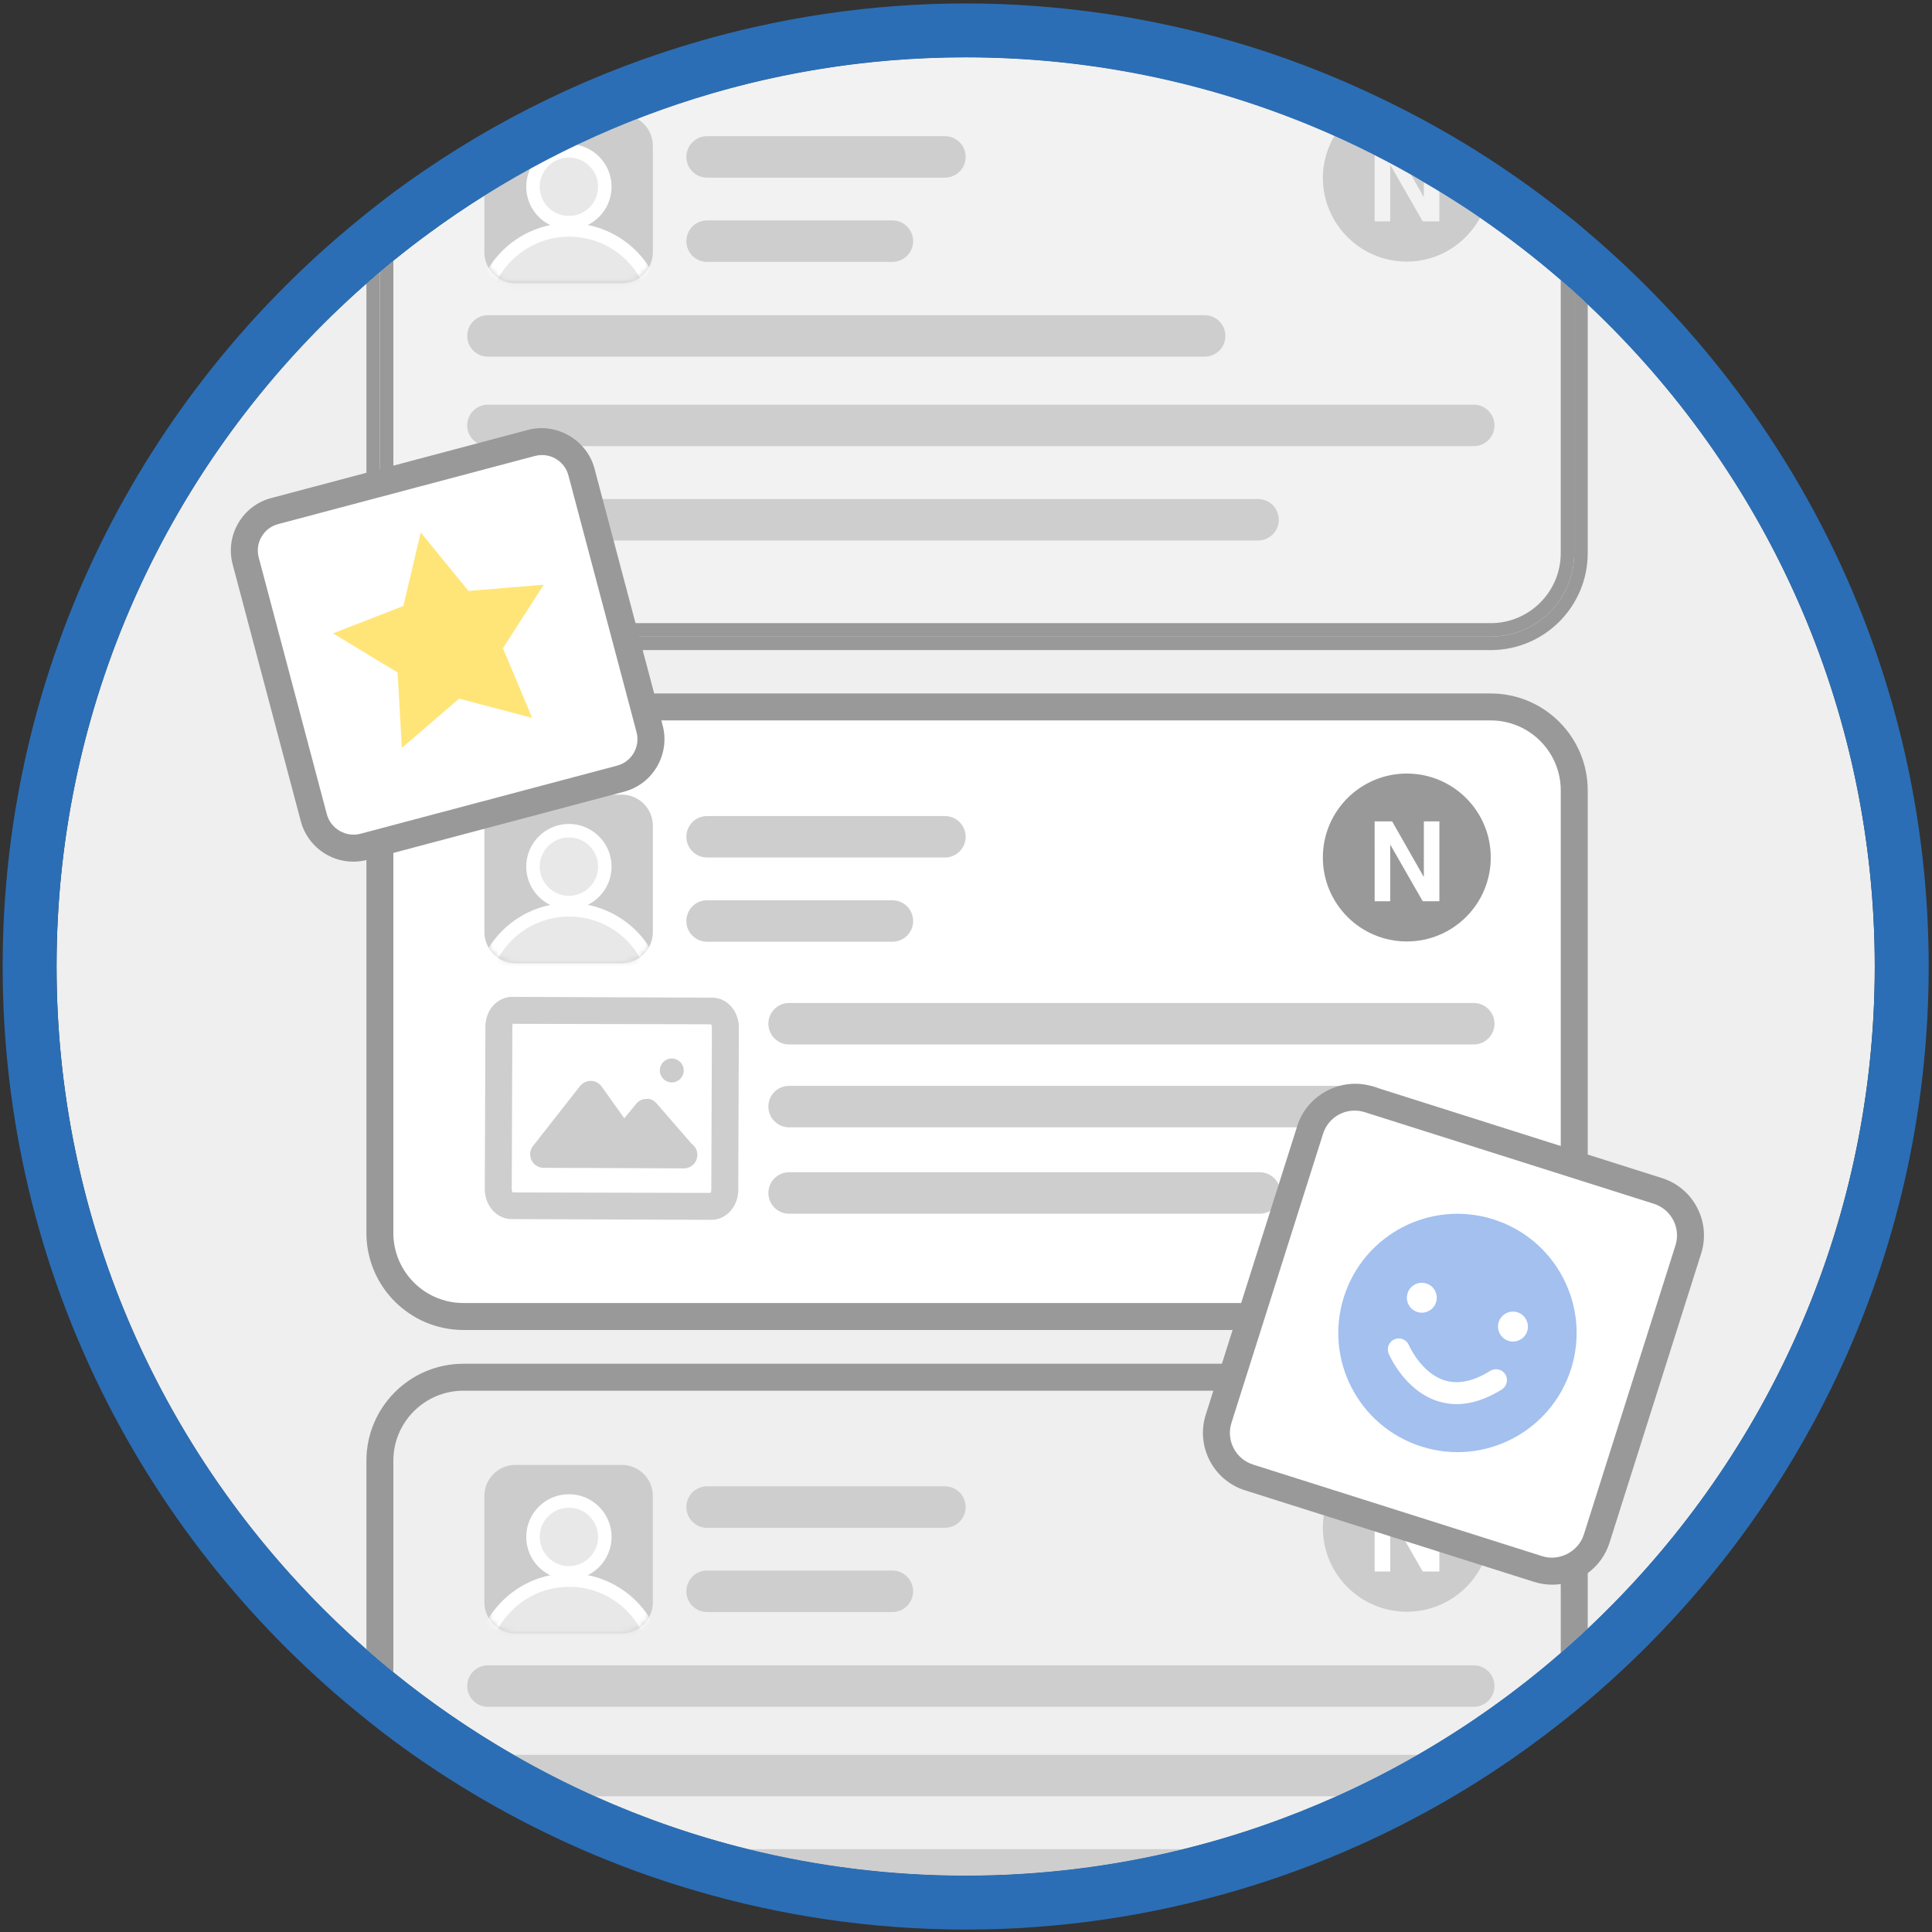 <?xml version="1.0" encoding="UTF-8"?>
<svg width="343px" height="343px" viewBox="0 0 343 343" version="1.1" xmlns="http://www.w3.org/2000/svg" xmlns:xlink="http://www.w3.org/1999/xlink">
    <rect x="0" y="0" width="343" height="343" fill="#333333" stroke="none"/>
    <defs>
        <path d="M30.905,24.479 C30.905,27.516 28.433,29.989 25.395,29.989 L6.504,29.989 C3.466,29.989 0.994,27.515 0.994,24.479 L0.994,5.587 C0.994,2.549 3.466,0.078 6.504,0.078 L25.395,0.078 C28.433,0.078 30.905,2.549 30.905,5.587 L30.905,24.479 Z" id="path-1"></path>
        <path d="M30.905,24.479 C30.905,27.516 28.433,29.989 25.395,29.989 L6.504,29.989 C3.466,29.989 0.994,27.515 0.994,24.479 L0.994,5.587 C0.994,2.549 3.466,0.078 6.504,0.078 L25.395,0.078 C28.433,0.078 30.905,2.549 30.905,5.587 L30.905,24.479 Z" id="path-3"></path>
        <path d="M30.905,24.48 C30.905,27.515 28.433,29.988 25.395,29.988 L6.504,29.988 C3.466,29.988 0.994,27.515 0.994,24.48 L0.994,5.585 C0.994,2.547 3.466,0.075 6.504,0.075 L25.395,0.075 C28.433,0.075 30.905,2.547 30.905,5.585 L30.905,24.48 Z" id="path-5"></path>
        <path d="M30.905,24.48 C30.905,27.515 28.433,29.988 25.395,29.988 L6.504,29.988 C3.466,29.988 0.994,27.515 0.994,24.48 L0.994,5.585 C0.994,2.547 3.466,0.075 6.504,0.075 L25.395,0.075 C28.433,0.075 30.905,2.547 30.905,5.585 L30.905,24.48 Z" id="path-7"></path>
        <path d="M30.905,24.778 C30.905,27.815 28.433,30.288 25.395,30.288 L6.504,30.288 C3.466,30.288 0.994,27.815 0.994,24.778 L0.994,7.209 C0.994,4.171 5.388,0.376 8.426,0.376 L25.396,0.376 C28.434,0.376 30.906,2.849 30.906,5.887 L30.906,24.778 L30.905,24.778 L30.905,24.778 Z" id="path-9"></path>
        <path d="M30.905,24.778 C30.905,27.815 28.433,30.288 25.395,30.288 L6.504,30.288 C3.466,30.288 0.994,27.815 0.994,24.778 L0.994,7.209 C0.994,4.171 5.388,0.376 8.426,0.376 L25.396,0.376 C28.434,0.376 30.906,2.849 30.906,5.887 L30.906,24.778 L30.905,24.778 L30.905,24.778 Z" id="path-11"></path>
    </defs>
    <g id="Page-1" stroke="none" stroke-width="1" fill="none" fill-rule="evenodd">
        <g id="howitworks3">
            <g id="Group" transform="translate(10, 10)">
                <path d="M161.44,0.182 C72.441,0.182 0.039,72.588 0.039,161.588 C0.039,250.587 72.441,322.993 161.44,322.993 C250.439,322.993 322.841,250.587 322.841,161.588 C322.842,72.588 250.438,0.182 161.44,0.182 Z" id="Shape" fill="#EFEFEF" fill-rule="nonzero"></path>
                <g>
                    <g>
                        <g transform="translate(55, 113)">
                            <g id="Shape" fill-rule="nonzero">
                                <g>
                                    <path d="M214.484,95.904 C214.484,104.089 207.846,110.726 199.664,110.726 L17.259,110.726 C9.076,110.726 2.444,104.087 2.444,95.904 L2.444,17.33 C2.444,9.142 9.076,2.509 17.259,2.509 L199.664,2.509 C207.848,2.509 214.484,9.142 214.484,17.33 L214.484,95.904 Z" fill="#FFFFFF"></path>
                                    <path d="M199.664,113.117 L17.259,113.117 C7.771,113.117 0.051,105.398 0.051,95.904 L0.051,17.33 C0.051,7.837 7.772,0.116 17.259,0.116 L199.664,0.116 C209.156,0.116 216.878,7.837 216.878,17.33 L216.878,95.906 C216.878,105.398 209.156,113.117 199.664,113.117 Z M17.259,4.901 C10.407,4.901 4.836,10.478 4.836,17.33 L4.836,95.906 C4.836,102.759 10.408,108.333 17.259,108.333 L199.664,108.333 C206.515,108.333 212.091,102.759 212.091,95.906 L212.091,17.33 C212.091,10.478 206.515,4.901 199.664,4.901 L17.259,4.901 Z" fill="#999999"></path>
                                </g>
                                <path d="M60.529,29.238 L102.757,29.238 C104.795,29.238 106.44,27.588 106.44,25.56 C106.44,23.527 104.795,21.877 102.757,21.877 L60.529,21.877 C58.495,21.877 56.855,23.527 56.855,25.56 C56.855,27.588 58.496,29.238 60.529,29.238 Z" fill="#CECECE"></path>
                                <path d="M60.529,44.194 L93.432,44.194 C95.471,44.194 97.116,42.545 97.116,40.515 C97.116,38.482 95.471,36.833 93.432,36.833 L60.529,36.833 C58.495,36.833 56.855,38.482 56.855,40.515 C56.855,42.545 58.496,44.194 60.529,44.194 Z" fill="#CECECE"></path>
                                <path d="M75.088,62.432 L196.64,62.432 C198.678,62.432 200.325,60.783 200.325,58.754 C200.325,56.719 198.679,55.068 196.64,55.068 L75.088,55.068 C73.055,55.068 71.415,56.717 71.415,58.754 C71.415,60.781 73.055,62.432 75.088,62.432 Z" fill="#CECECE"></path>
                                <path d="M75.088,77.141 L177.985,77.141 C180.024,77.141 181.67,75.492 181.67,73.461 C181.67,71.43 180.024,69.777 177.985,69.777 L75.088,69.777 C73.055,69.777 71.415,71.427 71.415,73.461 C71.415,75.49 73.055,77.141 75.088,77.141 Z" fill="#CECECE"></path>
                                <path d="M75.088,92.479 L158.642,92.479 C160.68,92.479 162.327,90.83 162.327,88.8 C162.327,86.768 160.681,85.117 158.642,85.117 L75.088,85.117 C73.055,85.117 71.415,86.765 71.415,88.8 C71.415,90.829 73.055,92.479 75.088,92.479 Z" fill="#CECECE"></path>
                            </g>
                            <g transform="translate(20, 18)">
                                <path d="M30.905,24.479 C30.905,27.516 28.433,29.989 25.395,29.989 L6.504,29.989 C3.466,29.989 0.994,27.515 0.994,24.479 L0.994,5.587 C0.994,2.549 3.466,0.078 6.504,0.078 L25.395,0.078 C28.433,0.078 30.905,2.549 30.905,5.587 L30.905,24.479 Z" id="SVGID_1_" fill="#CCCCCC" fill-rule="nonzero"></path>
                                <g id="Clipped">
                                    <mask id="mask-2" fill="white">
                                        <use xlink:href="#path-1"></use>
                                    </mask>
                                    <g id="SVGID_2_"></g>
                                    <g id="Group" mask="url(#mask-2)" fill-rule="nonzero">
                                        <g transform="translate(-1, 19)" id="Shape">
                                            <path d="M32.691,17.152 C32.691,25.787 25.689,32.789 17.057,32.789 C8.42,32.789 1.418,25.787 1.418,17.152 C1.418,8.515 8.419,1.52 17.057,1.52 C25.689,1.52 32.691,8.516 32.691,17.152 Z" fill="#E8E8E8"></path>
                                            <path d="M17.057,33.984 C7.775,33.984 0.222,26.435 0.222,17.152 C0.222,7.871 7.775,0.323 17.057,0.323 C26.339,0.323 33.887,7.87 33.887,17.152 C33.887,26.436 26.339,33.984 17.057,33.984 Z M17.057,2.717 C9.093,2.717 2.615,9.195 2.615,17.155 C2.615,25.116 9.093,31.593 17.057,31.593 C25.016,31.593 31.494,25.114 31.494,17.155 C31.494,9.195 25.016,2.717 17.057,2.717 Z" fill="#FFFFFF"></path>
                                        </g>
                                    </g>
                                </g>
                                <g id="Clipped">
                                    <mask id="mask-4" fill="white">
                                        <use xlink:href="#path-3"></use>
                                    </mask>
                                    <g id="SVGID_6_"></g>
                                    <g id="Group" mask="url(#mask-4)" fill-rule="nonzero">
                                        <g transform="translate(8, 5)" id="Shape">
                                            <path d="M14.381,7.855 C14.381,11.374 11.525,14.235 8.002,14.235 C4.478,14.235 1.622,11.374 1.622,7.855 C1.622,4.331 4.478,1.475 8.002,1.475 C11.525,1.476 14.381,4.331 14.381,7.855 Z" fill="#E8E8E8"></path>
                                            <path d="M8.001,15.431 C3.822,15.431 0.425,12.033 0.425,7.855 C0.425,3.676 3.822,0.278 8.001,0.278 C12.179,0.278 15.577,3.676 15.577,7.855 C15.577,12.033 12.179,15.431 8.001,15.431 Z M8.001,2.672 C5.141,2.672 2.818,4.994 2.818,7.855 C2.818,10.714 5.141,13.038 8.001,13.038 C10.861,13.038 13.184,10.715 13.184,7.855 C13.184,4.994 10.862,2.672 8.001,2.672 Z" fill="#FFFFFF"></path>
                                        </g>
                                    </g>
                                </g>
                            </g>
                            <path d="M199.664,29.238 C199.664,37.473 192.99,44.143 184.76,44.143 C176.53,44.143 169.856,37.474 169.856,29.238 C169.856,21.007 176.53,14.333 184.76,14.333 C192.99,14.333 199.664,21.006 199.664,29.238 Z" id="Shape" fill="#999999" fill-rule="nonzero"></path>
                            <polygon id="Shape" fill="#FFFFFF" fill-rule="nonzero" points="179.048 22.821 182.152 22.821 187.785 32.71 187.785 22.821 190.542 22.821 190.542 37 187.584 37 181.813 26.938 181.813 37 179.05 37"></polygon>
                        </g>
                        <g transform="translate(72, 246)">
                            <g transform="translate(0, 7)" id="Shape" fill-rule="nonzero" fill="#CECECE">
                                <path d="M43.529,8.239 L85.757,8.239 C87.795,8.239 89.44,6.589 89.44,4.558 C89.44,2.527 87.795,0.875 85.757,0.875 L43.529,0.875 C41.495,0.875 39.855,2.524 39.855,4.558 C39.855,6.589 41.496,8.239 43.529,8.239 Z"></path>
                                <path d="M43.529,23.195 L76.432,23.195 C78.471,23.195 80.116,21.545 80.116,19.515 C80.116,17.48 78.471,15.829 76.432,15.829 L43.529,15.829 C41.495,15.829 39.855,17.479 39.855,19.515 C39.855,21.545 41.496,23.195 43.529,23.195 Z"></path>
                                <path d="M4.619,40.02 L179.64,40.02 C181.678,40.02 183.325,38.371 183.325,36.342 C183.325,34.309 181.679,32.659 179.64,32.659 L4.619,32.659 C2.586,32.659 0.946,34.308 0.946,36.342 C0.946,38.369 2.586,40.02 4.619,40.02 Z"></path>
                            </g>
                            <g transform="translate(3, 4)">
                                <path d="M30.905,24.48 C30.905,27.515 28.433,29.988 25.395,29.988 L6.504,29.988 C3.466,29.988 0.994,27.515 0.994,24.48 L0.994,5.585 C0.994,2.547 3.466,0.075 6.504,0.075 L25.395,0.075 C28.433,0.075 30.905,2.547 30.905,5.585 L30.905,24.48 Z" id="SVGID_3_" fill="#CCCCCC" fill-rule="nonzero"></path>
                                <g id="Clipped">
                                    <mask id="mask-6" fill="white">
                                        <use xlink:href="#path-5"></use>
                                    </mask>
                                    <g id="SVGID_8_"></g>
                                    <g id="Group" mask="url(#mask-6)" fill-rule="nonzero">
                                        <g transform="translate(-1, 19)" id="Shape">
                                            <path d="M32.691,17.154 C32.691,25.786 25.689,32.787 17.057,32.787 C8.42,32.787 1.418,25.786 1.418,17.154 C1.418,8.515 8.419,1.519 17.057,1.519 C25.689,1.521 32.691,8.518 32.691,17.154 Z" fill="#E8E8E8"></path>
                                            <path d="M17.057,33.982 C7.775,33.982 0.222,26.435 0.222,17.154 C0.222,7.872 7.775,0.324 17.057,0.324 C26.339,0.324 33.887,7.872 33.887,17.154 C33.887,26.436 26.339,33.982 17.057,33.982 Z M17.057,2.716 C9.093,2.716 2.615,9.195 2.615,17.154 C2.615,25.115 9.093,31.591 17.057,31.591 C25.016,31.591 31.494,25.115 31.494,17.154 C31.494,9.193 25.016,2.716 17.057,2.716 Z" fill="#FFFFFF"></path>
                                        </g>
                                    </g>
                                </g>
                                <g id="Clipped">
                                    <mask id="mask-8" fill="white">
                                        <use xlink:href="#path-7"></use>
                                    </mask>
                                    <g id="SVGID_10_"></g>
                                    <g id="Group" mask="url(#mask-8)" fill-rule="nonzero">
                                        <g transform="translate(8, 5)" id="Shape">
                                            <path d="M14.381,7.855 C14.381,11.375 11.525,14.236 8.002,14.236 C4.478,14.236 1.622,11.375 1.622,7.855 C1.622,4.33 4.478,1.474 8.002,1.474 C11.525,1.477 14.381,4.33 14.381,7.855 Z" fill="#E8E8E8"></path>
                                            <path d="M8.001,15.432 C3.822,15.432 0.425,12.036 0.425,7.858 C0.425,3.677 3.822,0.28 8.001,0.28 C12.179,0.28 15.577,3.677 15.577,7.858 C15.577,12.034 12.179,15.432 8.001,15.432 Z M8.001,2.672 C5.141,2.672 2.818,4.995 2.818,7.858 C2.818,10.716 5.141,13.041 8.001,13.041 C10.861,13.041 13.184,10.718 13.184,7.858 C13.184,4.995 10.862,2.672 8.001,2.672 Z" fill="#FFFFFF"></path>
                                        </g>
                                    </g>
                                </g>
                            </g>
                            <path d="M182.664,15.239 C182.664,23.472 175.99,30.14 167.76,30.14 C159.53,30.14 152.856,23.472 152.856,15.239 C152.856,7.008 159.53,0.334 167.76,0.334 C175.99,0.334 182.664,7.008 182.664,15.239 Z" id="Shape" fill="#CCCCCC" fill-rule="nonzero"></path>
                            <polygon id="Shape" fill="#FFFFFF" fill-rule="nonzero" points="162.048 8.82 165.152 8.82 170.785 18.711 170.785 8.82 173.542 8.82 173.542 23.001 170.584 23.001 164.813 12.939 164.813 23.001 162.05 23.001"></polygon>
                        </g>
                        <g>
                            <g id="Shape">
                                <g>
                                    <path d="M254.664,105.417 L72.259,105.417 C62.771,105.417 55.051,97.696 55.051,88.204 L55.051,40.363 C21.361,69.967 0.04,113.32 0.04,161.588 C0.04,250.587 72.442,322.993 161.441,322.993 C250.44,322.993 322.842,250.587 322.842,161.588 C322.842,115.284 303.215,73.505 271.878,44.041 L271.878,88.204 C271.878,97.696 264.156,105.417 254.664,105.417 Z"></path>
                                    <g transform="translate(55, 232)">
                                        <path d="M199.664,4.902 L17.259,4.902 C10.407,4.902 4.836,10.476 4.836,17.329 L4.836,54.878 C11.534,60.318 18.68,65.216 26.2,69.546 L186.68,69.546 C195.74,64.329 204.245,58.268 212.091,51.451 L212.091,17.329 C212.091,10.477 206.515,4.902 199.664,4.902 Z"></path>
                                        <path d="M172.257,76.905 L40.623,76.905 C49.321,80.808 58.416,83.972 67.849,86.296 L145.032,86.296 C154.463,83.974 163.558,80.81 172.257,76.905 Z"></path>
                                        <path d="M4.835,17.329 C4.835,10.476 10.407,4.902 17.258,4.902 L199.663,4.902 C206.514,4.902 212.09,10.476 212.09,17.329 L212.09,51.451 C213.712,50.04 215.312,48.605 216.877,47.135 L216.877,17.329 C216.877,7.836 209.155,0.116 199.663,0.116 L17.259,0.116 C7.771,0.116 0.051,7.836 0.051,17.329 L0.051,50.812 C1.621,52.195 3.21,53.554 4.836,54.876 L4.835,17.329 L4.835,17.329 Z" fill="#999999" fill-rule="nonzero"></path>
                                        <path d="M172.257,76.905 C177.202,74.691 182.011,72.232 186.68,69.546 L26.2,69.546 C30.869,72.234 35.679,74.692 40.623,76.905 L172.257,76.905 Z" fill="#CECECE" fill-rule="nonzero"></path>
                                        <path d="M145.031,86.296 L67.848,86.296 C80.225,89.344 93.138,90.993 106.44,90.993 C119.741,90.993 132.654,89.344 145.031,86.296 Z" fill="#CECECE" fill-rule="nonzero"></path>
                                    </g>
                                    <path d="M59.835,36.297 L59.835,88.204 C59.835,95.056 65.407,100.632 72.258,100.632 L254.663,100.632 C261.514,100.632 267.09,95.056 267.09,88.204 L267.09,39.723 C238.754,15.125 201.82,0.182 161.44,0.182 C122.96,0.182 87.599,13.736 59.835,36.297 Z" fill="#F2F2F2" fill-rule="nonzero"></path>
                                    <path d="M269.484,88.204 C269.484,96.388 262.846,103.024 254.664,103.024 L72.259,103.024 C64.076,103.024 57.444,96.388 57.444,88.204 L57.444,38.287 C56.635,38.97 55.845,39.666 55.051,40.363 L55.051,88.204 C55.051,97.696 62.772,105.417 72.259,105.417 L254.664,105.417 C264.156,105.417 271.878,97.696 271.878,88.204 L271.878,44.041 C271.079,43.293 270.299,42.532 269.484,41.798 L269.484,88.204 L269.484,88.204 Z" fill="#999999" fill-rule="nonzero"></path>
                                    <path d="M72.259,103.024 L254.664,103.024 C262.848,103.024 269.484,96.388 269.484,88.204 L269.484,41.798 C268.7,41.088 267.884,40.415 267.089,39.723 L267.089,88.204 C267.089,95.056 261.513,100.632 254.662,100.632 L72.259,100.632 C65.407,100.632 59.836,95.056 59.836,88.204 L59.836,36.297 C59.033,36.951 58.238,37.619 57.444,38.287 L57.444,88.204 C57.443,96.388 64.076,103.024 72.259,103.024 Z" fill="#999999" fill-rule="nonzero"></path>
                                </g>
                                <path d="M115.529,21.537 L157.757,21.537 C159.795,21.537 161.44,19.888 161.44,17.859 C161.44,15.825 159.795,14.176 157.757,14.176 L115.529,14.176 C113.495,14.176 111.855,15.825 111.855,17.859 C111.855,19.887 113.496,21.537 115.529,21.537 Z" fill="#CECECE" fill-rule="nonzero"></path>
                                <path d="M115.529,36.493 L148.432,36.493 C150.471,36.493 152.116,34.844 152.116,32.815 C152.116,30.781 150.471,29.132 148.432,29.132 L115.529,29.132 C113.495,29.132 111.855,30.781 111.855,32.815 C111.855,34.843 113.496,36.493 115.529,36.493 Z" fill="#CECECE" fill-rule="nonzero"></path>
                                <path d="M76.619,53.319 L203.868,53.319 C205.907,53.319 207.552,51.669 207.552,49.641 C207.552,47.607 205.907,45.957 203.868,45.957 L76.619,45.957 C74.586,45.957 72.946,47.607 72.946,49.641 C72.946,51.669 74.586,53.319 76.619,53.319 Z" fill="#CECECE" fill-rule="nonzero"></path>
                                <path d="M76.619,69.205 L251.64,69.205 C253.678,69.205 255.325,67.555 255.325,65.527 C255.325,63.494 253.679,61.844 251.64,61.844 L76.619,61.844 C74.586,61.844 72.946,63.494 72.946,65.527 C72.946,67.555 74.586,69.205 76.619,69.205 Z" fill="#CECECE" fill-rule="nonzero"></path>
                                <path d="M76.619,85.956 L213.351,85.956 C215.389,85.956 217.035,84.306 217.035,82.278 C217.035,80.244 215.389,78.595 213.351,78.595 L76.619,78.595 C74.586,78.595 72.946,80.244 72.946,82.278 C72.946,84.306 74.586,85.956 76.619,85.956 Z" fill="#CECECE" fill-rule="nonzero"></path>
                            </g>
                            <g transform="translate(75, 10)">
                                <path d="M30.905,24.778 C30.905,27.815 28.433,30.288 25.395,30.288 L6.504,30.288 C3.466,30.288 0.994,27.815 0.994,24.778 L0.994,7.209 C0.994,4.171 5.388,0.376 8.426,0.376 L25.396,0.376 C28.434,0.376 30.906,2.849 30.906,5.887 L30.906,24.778 L30.905,24.778 L30.905,24.778 Z" id="SVGID_5_" fill="#CCCCCC" fill-rule="nonzero"></path>
                                <g id="Clipped">
                                    <mask id="mask-10" fill="white">
                                        <use xlink:href="#path-9"></use>
                                    </mask>
                                    <g id="SVGID_12_"></g>
                                    <g id="Group" mask="url(#mask-10)" fill-rule="nonzero">
                                        <g transform="translate(-1, 19)" id="Shape">
                                            <path d="M32.691,17.453 C32.691,26.086 25.689,33.087 17.057,33.087 C8.42,33.087 1.418,26.086 1.418,17.453 C1.418,8.815 8.419,1.819 17.057,1.819 C25.689,1.818 32.691,8.815 32.691,17.453 Z" fill="#E8E8E8"></path>
                                            <path d="M17.057,34.283 C7.775,34.283 0.222,26.735 0.222,17.452 C0.222,8.169 7.775,0.622 17.057,0.622 C26.339,0.622 33.887,8.17 33.887,17.452 C33.887,26.734 26.339,34.283 17.057,34.283 Z M17.057,3.016 C9.093,3.016 2.615,9.494 2.615,17.453 C2.615,25.413 9.093,31.891 17.057,31.891 C25.016,31.891 31.494,25.413 31.494,17.453 C31.494,9.493 25.016,3.016 17.057,3.016 Z" fill="#FFFFFF"></path>
                                        </g>
                                    </g>
                                </g>
                                <g id="Clipped">
                                    <mask id="mask-12" fill="white">
                                        <use xlink:href="#path-11"></use>
                                    </mask>
                                    <g id="SVGID_14_"></g>
                                    <g id="Group" mask="url(#mask-12)" fill-rule="nonzero">
                                        <g transform="translate(8, 5)" id="Shape">
                                            <path d="M14.381,8.153 C14.381,11.673 11.525,14.533 8.002,14.533 C4.478,14.533 1.622,11.673 1.622,8.153 C1.622,4.63 4.478,1.774 8.002,1.774 C11.525,1.774 14.381,4.63 14.381,8.153 Z" fill="#E8E8E8"></path>
                                            <path d="M8.001,15.73 C3.822,15.73 0.425,12.332 0.425,8.153 C0.425,3.975 3.822,0.578 8.001,0.578 C12.179,0.578 15.577,3.975 15.577,8.153 C15.577,12.332 12.179,15.73 8.001,15.73 Z M8.001,2.971 C5.141,2.971 2.818,5.294 2.818,8.154 C2.818,11.014 5.141,13.338 8.001,13.338 C10.861,13.338 13.184,11.014 13.184,8.154 C13.184,5.293 10.862,2.971 8.001,2.971 Z" fill="#FFFFFF"></path>
                                        </g>
                                    </g>
                                </g>
                            </g>
                            <path d="M224.854,21.537 C224.854,29.773 231.528,36.442 239.758,36.442 C245.389,36.442 250.237,33.283 252.769,28.669 C244.647,23.065 236,18.182 226.901,14.12 C225.635,16.311 224.854,18.821 224.854,21.537 Z" id="Shape" fill="#CCCCCC" fill-rule="nonzero"></path>
                            <g transform="translate(234, 17)" id="Shape">
                                <path d="M8.783,5.346 C8.015,4.897 7.267,4.425 6.493,3.991 L8.783,8.01 L8.783,5.346 Z"></path>
                                <path d="M8.783,8.009 L6.493,3.99 C4.375,2.788 2.225,1.638 0.048,0.535 L0.048,12.3 L2.811,12.3 L2.811,2.238 L8.582,12.3 L11.54,12.3 L11.54,6.986 C10.629,6.425 9.704,5.887 8.783,5.346 L8.783,8.009 Z" fill="#F2F2F2" fill-rule="nonzero"></path>
                            </g>
                        </g>
                        <g transform="translate(30, 66)" id="Shape" fill-rule="nonzero">
                            <g>
                                <path d="M75.326,53.374 C76.35,57.249 74.041,61.226 70.171,62.245 L24.583,74.341 C20.713,75.36 16.735,73.056 15.717,69.185 L3.621,23.593 C2.598,19.728 4.906,15.751 8.776,14.732 L54.359,2.636 C58.234,1.617 62.211,3.921 63.23,7.792 L75.326,53.374 Z" fill="#FFFFFF"></path>
                                <path d="M22.727,76.976 C18.352,76.976 14.516,74.022 13.402,69.793 L1.307,24.204 C0.647,21.713 0.998,19.115 2.298,16.885 C3.592,14.66 5.677,13.072 8.168,12.417 L53.748,0.321 C58.837,-1.025 64.222,2.154 65.544,7.182 L77.64,52.762 C78.299,55.252 77.948,57.852 76.654,60.08 C75.359,62.315 73.27,63.903 70.779,64.557 L25.196,76.654 C24.386,76.869 23.559,76.976 22.727,76.976 Z M56.215,4.785 C55.799,4.785 55.378,4.842 54.967,4.949 L9.388,17.045 C8.135,17.377 7.088,18.171 6.434,19.294 C5.779,20.419 5.602,21.728 5.934,22.981 L18.029,68.574 C18.697,71.112 21.418,72.7 23.974,72.028 L69.557,59.931 C70.81,59.6 71.862,58.8 72.511,57.679 C73.165,56.554 73.343,55.243 73.011,53.987 L60.915,8.404 C60.356,6.271 58.421,4.785 56.215,4.785 Z" fill="#999999"></path>
                            </g>
                            <polygon fill="#FFE578" points="54.476 51.452 41.511 48.037 31.345 56.787 30.589 43.396 19.124 36.445 31.617 31.58 34.692 18.53 43.175 28.911 56.542 27.803 49.293 39.081"></polygon>
                        </g>
                        <g transform="translate(203, 182)" id="Shape" fill-rule="nonzero">
                            <g>
                                <path d="M70.471,81.159 C69.089,85.523 64.433,87.935 60.07,86.556 L8.731,70.292 C4.379,68.906 1.963,64.252 3.348,59.888 L19.613,8.56 C20.996,4.2 25.651,1.783 30.011,3.166 L81.339,19.431 C85.704,20.816 88.114,25.474 86.733,29.832 L70.471,81.159 Z" fill="#FFFFFF"></path>
                                <path d="M62.573,89.339 C61.479,89.339 60.393,89.169 59.346,88.838 L8.005,72.573 C2.401,70.792 -0.718,64.777 1.064,59.164 L17.331,7.837 C19.073,2.33 25.185,-0.859 30.733,0.885 L82.061,17.153 C84.783,18.014 87.001,19.884 88.315,22.419 C89.627,24.946 89.876,27.841 89.011,30.562 L72.75,81.885 C71.341,86.342 67.246,89.339 62.573,89.339 Z M27.506,5.172 C24.93,5.172 22.672,6.82 21.892,9.285 L5.626,60.614 C4.647,63.706 6.359,67.029 9.455,68.01 L60.791,84.276 C63.85,85.239 67.229,83.471 68.19,80.434 L84.451,29.112 C84.928,27.612 84.792,26.016 84.067,24.621 C83.341,23.224 82.114,22.19 80.614,21.713 L29.285,5.449 C28.707,5.268 28.107,5.172 27.506,5.172 Z" fill="#999999"></path>
                            </g>
                            <path d="M65.92,51.041 C62.381,62.175 50.505,68.348 39.362,64.814 C28.223,61.275 22.057,49.4 25.589,38.261 C29.122,27.119 41.003,20.953 52.146,24.484 C63.283,28.018 69.442,39.904 65.92,51.041 Z" fill="#A3C0EF"></path>
                            <path d="M41.951,39.202 C41.513,40.59 40.007,41.367 38.628,40.927 C37.226,40.487 36.454,38.983 36.895,37.596 C37.338,36.194 38.831,35.422 40.233,35.867 C41.614,36.3 42.405,37.805 41.951,39.202 Z" fill="#FFFFFF"></path>
                            <path d="M58.138,44.33 C57.699,45.721 56.195,46.488 54.809,46.055 C53.416,45.606 52.632,44.11 53.072,42.717 C53.519,41.324 55.016,40.544 56.414,40.983 C57.797,41.428 58.581,42.938 58.138,44.33 Z" fill="#FFFFFF"></path>
                            <path d="M42.265,56.762 C36.364,54.887 33.652,48.574 33.538,48.313 C33.127,47.317 33.59,46.186 34.581,45.768 C35.559,45.362 36.708,45.813 37.122,46.802 C37.147,46.85 39.272,51.733 43.447,53.057 C43.447,53.057 43.451,53.057 43.456,53.061 C45.858,53.813 48.578,53.245 51.566,51.382 C52.481,50.819 53.676,51.096 54.248,51.994 C54.814,52.91 54.544,54.105 53.631,54.678 C49.626,57.177 45.809,57.889 42.265,56.762 Z" fill="#FFFFFF"></path>
                        </g>
                    </g>
                    <g transform="translate(76, 166)" id="Shape" fill-rule="nonzero">
                        <g>
                            <path d="M42.675,35.273 C42.67,36.878 41.604,38.177 40.3,38.174 L4.812,38.038 C3.503,38.026 2.451,36.726 2.461,35.116 L2.568,6.279 C2.578,4.667 3.634,3.372 4.943,3.372 L40.436,3.513 C41.74,3.519 42.796,4.825 42.782,6.435 L42.675,35.273 Z" fill="#FFFFFF"></path>
                            <path d="M40.305,40.566 L4.803,40.433 C2.172,40.413 0.05,38.025 0.069,35.105 L0.176,6.271 C0.195,3.302 2.288,0.98 4.944,0.98 L40.445,1.121 C41.628,1.125 42.759,1.611 43.628,2.49 C44.624,3.5 45.189,4.943 45.175,6.454 L45.068,35.281 C45.059,38.193 42.922,40.566 40.305,40.566 Z M4.952,5.766 C5.078,5.778 4.961,5.983 4.961,6.296 L4.854,35.129 C4.854,35.451 4.971,35.656 5.027,35.702 L40.146,35.782 C40.207,35.693 40.282,35.511 40.282,35.267 L40.389,6.425 C40.394,6.097 40.272,5.892 40.216,5.851 L4.952,5.766 Z" fill="#CECECE"></path>
                        </g>
                        <g transform="translate(8, 15)" fill="#CCCCCC">
                            <polygon points="10.862 3.289 2.514 13.938 27.328 14.033 20.788 6.494 16.713 11.477"></polygon>
                            <path d="M27.328,16.427 C27.323,16.427 27.323,16.427 27.318,16.427 L2.505,16.328 C1.588,16.323 0.757,15.8 0.359,14.976 C-0.038,14.154 0.065,13.175 0.63,12.457 L8.977,1.811 C9.44,1.214 10.328,0.846 10.913,0.893 C11.67,0.913 12.371,1.282 12.81,1.893 L16.839,7.539 L18.937,4.977 C19.381,4.432 20.049,4.108 20.755,4.1 C21.568,4.026 22.129,4.391 22.597,4.925 L28.794,12.069 C29.411,12.504 29.813,13.217 29.813,14.032 C29.813,15.354 28.743,16.427 27.421,16.427 C27.402,16.432 27.365,16.427 27.328,16.427 Z M7.417,11.562 L13.853,11.589 L10.773,7.278 L7.417,11.562 Z"></path>
                        </g>
                        <path d="M35.388,14.055 C35.388,15.227 34.425,16.171 33.252,16.168 C32.084,16.161 31.14,15.212 31.144,14.04 C31.148,12.871 32.092,11.918 33.27,11.922 C34.448,11.927 35.397,12.886 35.388,14.055 Z" fill="#CCCCCC"></path>
                    </g>
                </g>
            </g>
            <g id="Group">
                <polygon id="Shape" fill="#2B6EB5" fill-rule="nonzero" points="132.845 328.295 132.849 328.296 132.849 328.295"></polygon>
                <g id="Shape">
                    <path d="M86.619,311.545 C86.611,311.545 86.604,311.547 86.596,311.547 C86.603,311.547 86.612,311.547 86.619,311.547 L86.634,311.545 L86.619,311.545 Z"></path>
                    <path d="M281.878,54.041 C281.079,53.293 280.298,52.532 279.484,51.798 L279.484,51.797 C278.699,51.088 277.885,50.415 277.09,49.723 L277.09,49.722 C272.54,45.773 267.743,42.099 262.771,38.668 C262.771,38.668 262.77,38.669 262.77,38.669 C260.412,37.038 257.99,35.491 255.54,33.986 L255.54,33.985 C254.629,33.424 253.704,32.887 252.783,32.345 L252.783,32.346 C252.015,31.897 251.267,31.425 250.493,30.991 L250.492,30.991 C248.374,29.788 246.225,28.639 244.047,27.536 L244.047,27.537 C241.695,26.345 239.318,25.2 236.901,24.12 L236.901,24.12 C216.883,15.182 194.744,10.182 171.442,10.182 C135.744,10.182 102.734,21.852 75.981,41.552 C73.896,43.088 71.845,44.666 69.837,46.297 L69.837,46.296 C69.034,46.95 68.239,47.618 67.445,48.286 L67.445,48.287 C67.217,48.479 66.996,48.678 66.771,48.872 C66.197,49.367 65.624,49.862 65.052,50.363 C31.364,79.967 10.042,123.319 10.042,171.587 C10.042,219.853 31.363,263.208 65.053,292.81 L65.053,292.813 C66.622,294.196 68.211,295.555 69.836,296.876 C76.534,302.315 83.68,307.214 91.2,311.544 L91.195,311.544 L91.2,311.546 C95.868,314.233 100.678,316.691 105.621,318.904 L105.623,318.904 C114.321,322.807 123.415,325.971 132.845,328.294 L132.842,328.295 L132.849,328.295 C145.226,331.343 158.139,332.992 171.441,332.992 C184.742,332.992 197.656,331.343 210.032,328.295 L210.031,328.295 C219.463,325.972 228.557,322.808 237.257,318.904 L237.257,318.905 L237.264,318.903 L237.256,318.903 C242.201,316.69 247.01,314.231 251.679,311.544 L251.683,311.544 C260.741,306.327 269.246,300.266 277.091,293.451 L277.091,293.45 C278.713,292.039 280.312,290.604 281.878,289.134 C313.215,259.67 332.842,217.89 332.842,171.587 C332.842,125.284 313.215,83.504 281.878,54.041 Z"></path>
                    <path d="M265.174,314.475 C269.273,311.774 273.245,308.897 277.091,305.862 C278.709,304.591 280.307,303.293 281.878,301.96 C318.871,270.575 342.412,223.79 342.412,171.589 C342.412,119.387 318.871,72.602 281.878,41.217 C281.084,40.539 280.293,39.857 279.484,39.193 C278.7,38.552 277.885,37.942 277.09,37.315 L277.09,37.314 C272.953,34.052 268.659,30.991 264.231,28.116 C264.232,28.12 264.233,28.123 264.233,28.127 C264.233,28.124 264.231,28.12 264.23,28.117 C258.127,24.158 251.746,20.607 245.14,17.438 C245.139,17.438 245.137,17.438 245.136,17.439 C245.138,17.439 245.139,17.438 245.141,17.437 C236.565,13.319 227.62,9.855 218.329,7.201 L218.328,7.201 C215.237,6.318 212.11,5.519 208.951,4.808 C204.725,3.859 200.449,3.046 196.112,2.415 C188.05,1.247 179.819,0.611 171.439,0.611 C163.059,0.611 154.828,1.247 146.765,2.415 C142.429,3.046 138.15,3.859 133.927,4.808 C130.767,5.519 127.64,6.318 124.551,7.201 L124.552,7.201 C105.634,12.607 88.037,21.172 72.396,32.324 C71.538,32.936 70.683,33.551 69.836,34.178 L69.836,34.178 C69.028,34.777 68.238,35.398 67.444,36.01 L67.444,36.011 C66.641,36.633 65.845,37.264 65.052,37.894 C64.764,38.123 64.485,38.363 64.198,38.594 C25.375,69.962 0.469,117.904 0.469,171.588 C0.469,225.669 25.736,273.928 65.051,305.279 L65.051,305.283 C66.63,306.547 68.215,307.798 69.836,309 L69.836,308.999 C80.119,316.626 91.293,323.102 103.16,328.296 L103.166,328.297 L103.16,328.297 C109.717,331.163 116.485,333.621 123.434,335.657 C138.676,340.125 154.772,342.566 171.439,342.566 C188.105,342.566 204.203,340.125 219.442,335.657 C221.906,334.936 224.344,334.157 226.762,333.327 L226.762,333.328 C237.741,329.562 248.214,324.721 258.068,318.907 L258.063,318.905 L258.068,318.905 L258.068,318.906 C260.471,317.485 262.84,316.009 265.174,314.475 L265.174,314.475 Z M86.596,311.547 C86.604,311.547 86.611,311.545 86.619,311.545 L86.634,311.545 L86.619,311.547 C86.612,311.547 86.604,311.547 86.596,311.547 Z M281.878,289.135 C280.312,290.606 278.713,292.04 277.091,293.451 L277.091,293.452 C269.246,300.266 260.74,306.328 251.683,311.545 L251.679,311.545 C247.01,314.233 242.201,316.691 237.256,318.904 L237.264,318.904 L237.257,318.906 L237.257,318.905 C228.558,322.808 219.463,325.972 210.031,328.296 L210.032,328.296 C197.656,331.344 184.742,332.993 171.441,332.993 C158.139,332.993 145.226,331.344 132.849,328.296 L132.842,328.296 L132.845,328.295 C123.414,325.973 114.321,322.809 105.623,318.905 L105.621,318.905 C100.678,316.691 95.869,314.233 91.2,311.547 L91.195,311.545 L91.2,311.545 C83.68,307.215 76.534,302.316 69.836,296.877 C68.211,295.556 66.622,294.196 65.053,292.814 L65.053,292.811 C31.363,263.209 10.042,219.854 10.042,171.588 C10.042,123.32 31.363,79.968 65.052,50.364 C65.623,49.863 66.197,49.368 66.771,48.873 C66.997,48.679 67.218,48.48 67.445,48.288 L67.445,48.287 C68.239,47.619 69.034,46.951 69.837,46.297 L69.837,46.298 C71.844,44.667 73.896,43.089 75.981,41.553 C102.735,21.853 135.745,10.183 171.442,10.183 C194.744,10.183 216.884,15.183 236.901,24.121 L236.901,24.121 C239.317,25.201 241.695,26.346 244.047,27.538 L244.047,27.537 C246.226,28.64 248.374,29.789 250.492,30.992 L250.493,30.992 C251.267,31.426 252.015,31.898 252.783,32.347 L252.783,32.346 C253.704,32.888 254.629,33.425 255.54,33.986 L255.54,33.987 C257.99,35.492 260.412,37.039 262.77,38.67 C262.77,38.67 262.771,38.669 262.771,38.669 C267.744,42.1 272.541,45.773 277.09,49.723 L277.09,49.724 C277.885,50.415 278.698,51.088 279.484,51.798 L279.484,51.799 C280.297,52.533 281.079,53.294 281.878,54.042 C313.215,83.505 332.842,125.285 332.842,171.589 C332.842,217.891 313.215,259.671 281.878,289.135 Z" fill="#2B6EB5" fill-rule="nonzero"></path>
                </g>
            </g>
        </g>
    </g>
</svg>